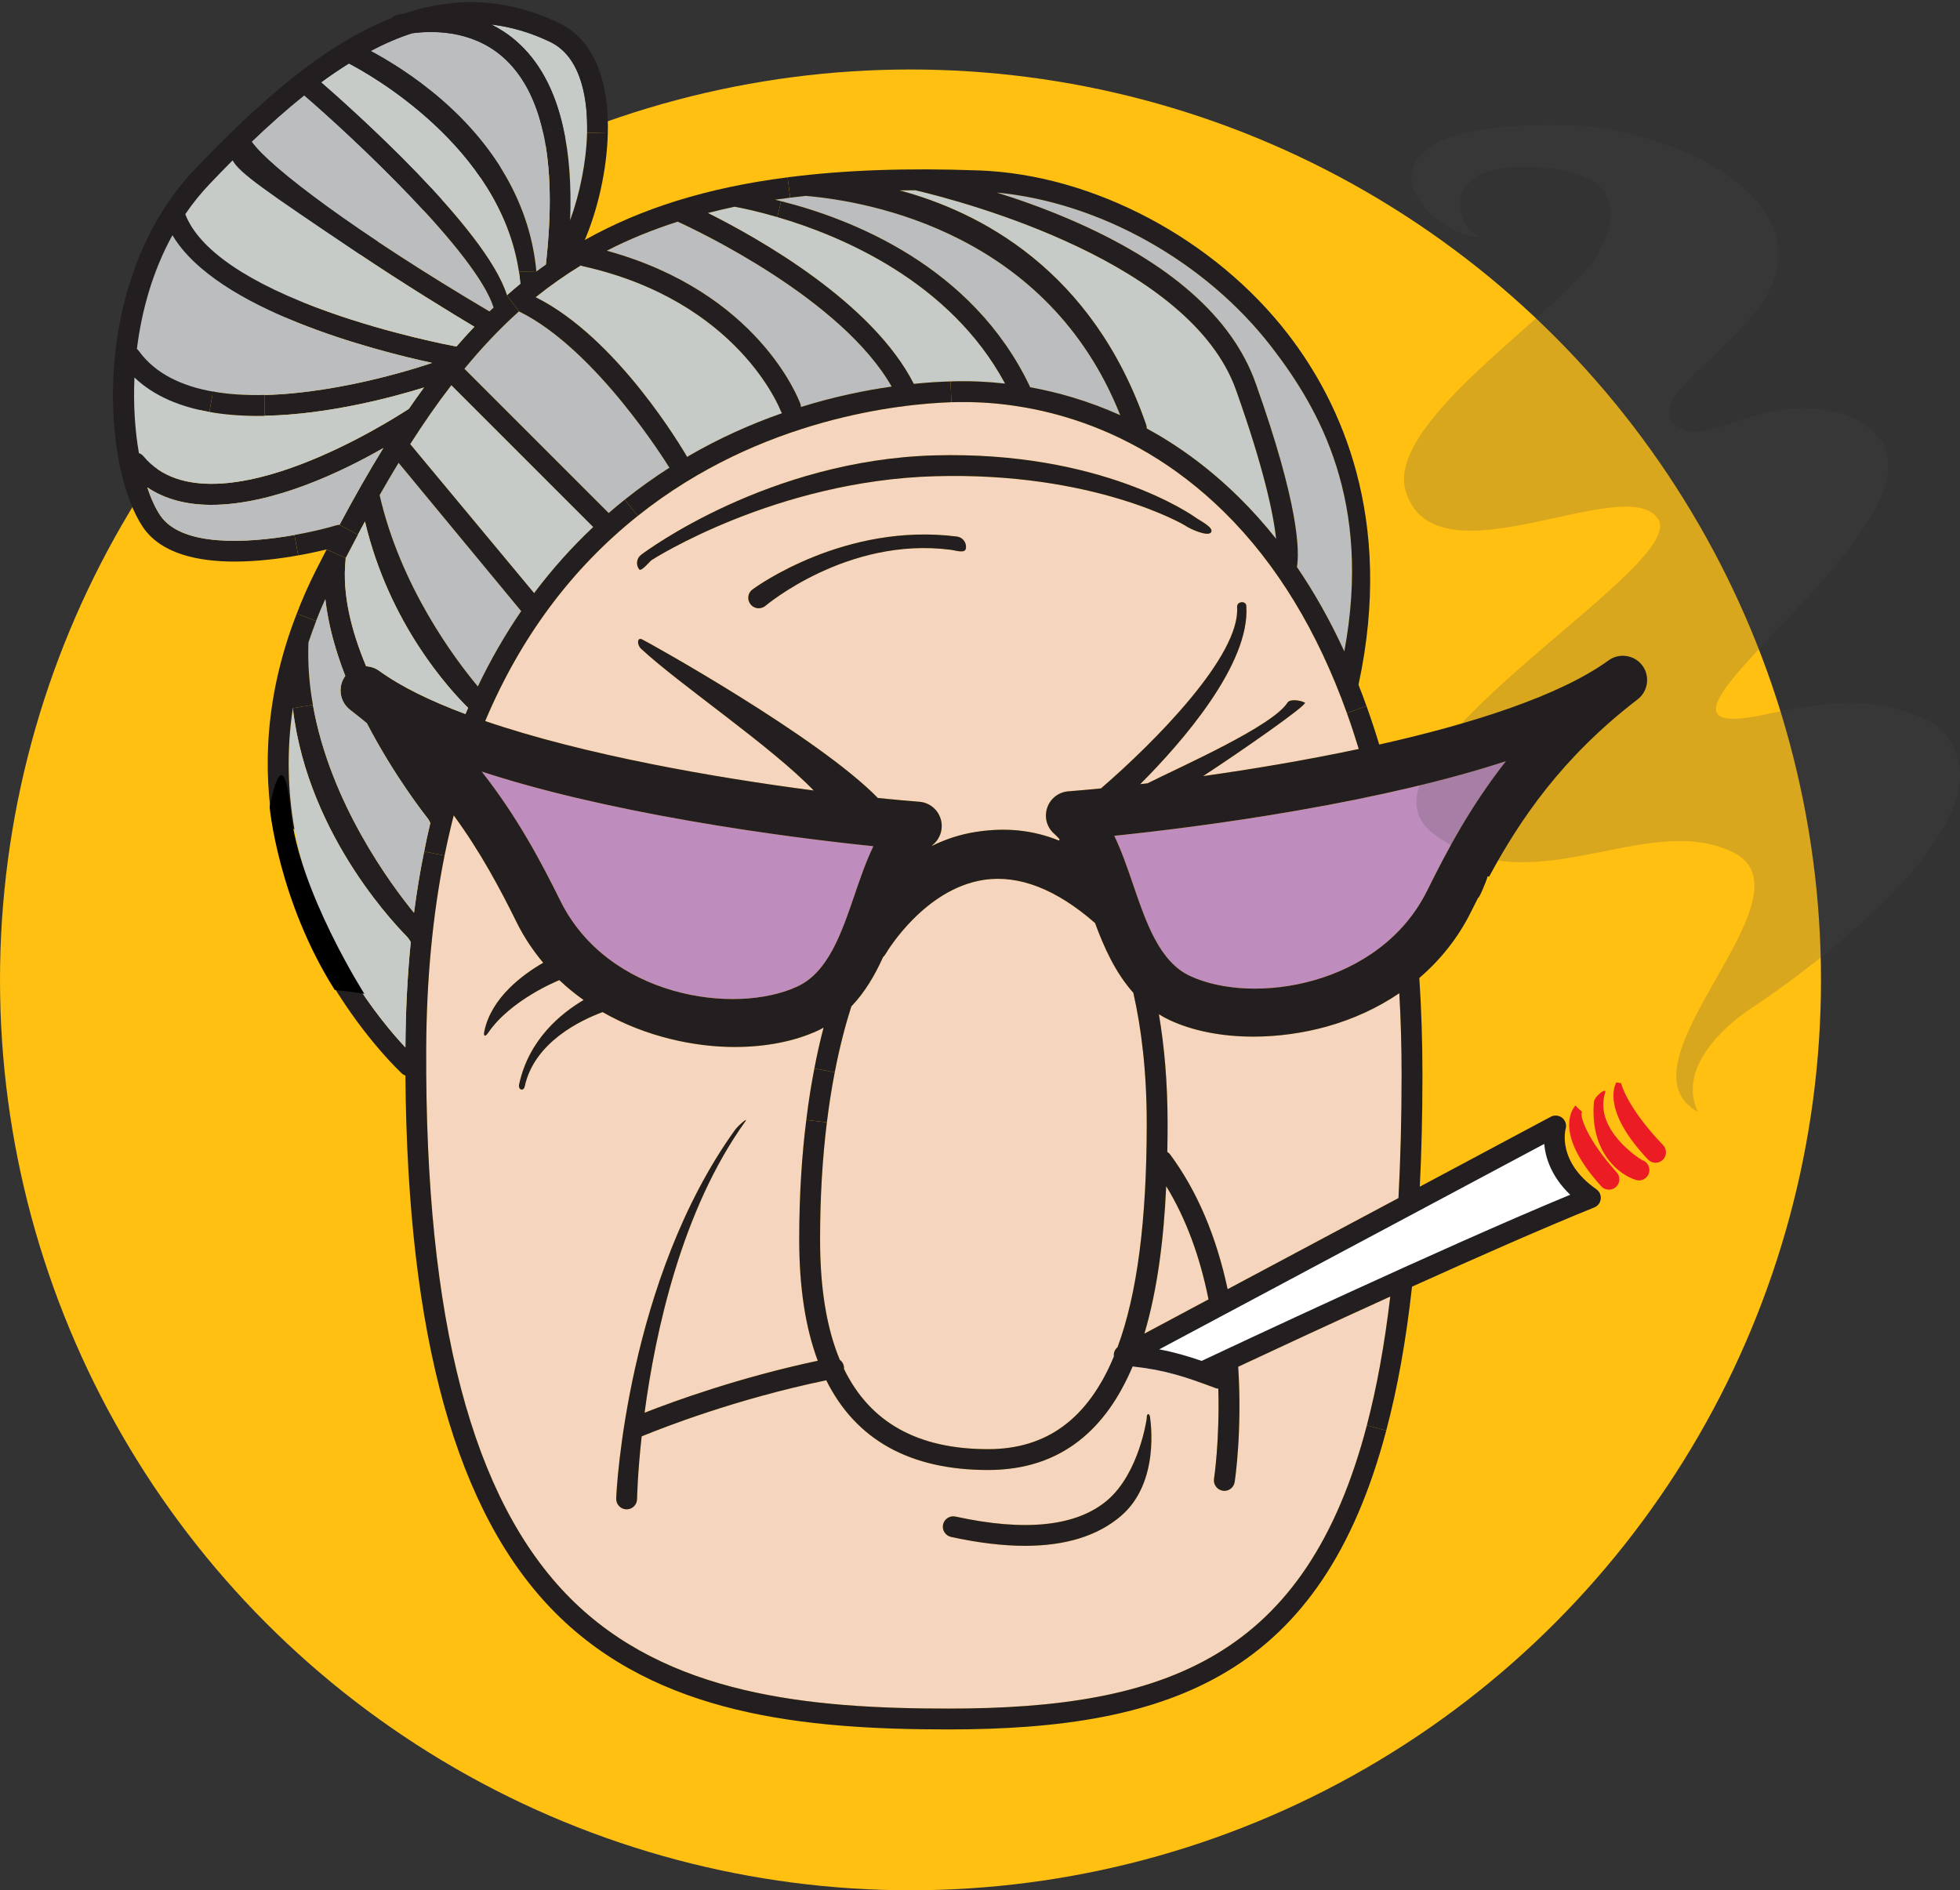 <?xml version="1.0" encoding="UTF-8"?>
<svg width="141px" height="136px" viewBox="0 0 141 136" version="1.1" xmlns="http://www.w3.org/2000/svg" xmlns:xlink="http://www.w3.org/1999/xlink">
    <rect x="0" y="0" width="141" height="136" fill="#333333" stroke="none"/>
    <!-- Generator: Sketch 57.1 (83088) - https://sketch.com -->
    <title>babs</title>
    <desc>Created with Sketch.</desc>
    <defs>
        <path d="M0.38,0.43 C0.369,0.44 0.354,0.455 0.34,0.475" id="path-1"></path>
        <linearGradient x1="45.409%" y1="-1182.532%" x2="145.409%" y2="25617.468%" id="linearGradient-3">
            <stop stop-color="#6D6E70" offset="0%"></stop>
            <stop stop-color="#4D4D4F" offset="100%"></stop>
        </linearGradient>
    </defs>
    <g id="Page-1" stroke="none" stroke-width="1" fill="none" fill-rule="evenodd">
        <g id="01-home-screen" transform="translate(-23, -333)">
            <g id="babs" transform="translate(23, 333)">
                <circle id="Oval" fill="#FFC012" cx="65.5" cy="70.5" r="65.5"></circle>
                <polygon id="Fill-1" fill="#FFFFFF" points="111.086 81.259 114.018 86.58 82.851 100.589 78.073 98.743"></polygon>
                <polygon id="Stroke-2" stroke="#FFFFFF" stroke-width="0.5" points="111.086 81.259 114.018 86.58 82.851 100.589 78.073 98.743"></polygon>
                <g id="Group-105" transform="translate(8, 0.053)">
                    <g id="Group-88">
                        <path d="M108.619,77.875 C108.619,77.875 108.979,79.55 111.644,82.34 C111.929,82.64 111.914,83.115 111.614,83.4 C111.469,83.535 111.284,83.605 111.099,83.605 C110.899,83.605 110.699,83.525 110.554,83.37 C107.339,79.975 108.094,78.155 108.274,77.825 L108.619,77.875 Z" id="Fill-3" fill="#EC1C24"></path>
                        <path d="M106.665,79.23 C106.7,78.815 107.595,78.155 107.475,78.545 C106.62,81.25 110.04,83.38 110.13,83.41 C110.52,83.53 110.745,83.95 110.625,84.345 C110.525,84.665 110.23,84.875 109.91,84.875 C109.84,84.875 109.77,84.865 109.7,84.845 C108.515,84.495 106.36,82.875 106.665,79.23" id="Fill-5" fill="#EC1C24"></path>
                        <path d="M107.744,85.54 C107.539,85.54 107.334,85.46 107.189,85.295 C103.839,81.595 105.039,79.815 105.339,79.475 C105.379,79.535 105.494,79.665 105.809,79.935 C105.604,80.22 106.199,81.965 108.299,84.29 C108.579,84.595 108.554,85.07 108.249,85.35 C108.104,85.48 107.924,85.54 107.744,85.54" id="Fill-7" fill="#EC1C24"></path>
                        <g id="Group-11" transform="translate(105, 79)">
                            <mask id="mask-2" fill="white">
                                <use xlink:href="#path-1"></use>
                            </mask>
                            <g id="Clip-10"></g>
                            <path d="M0.38,0.43 C0.369,0.44 0.354,0.455 0.34,0.475 C0.284,0.39 0.38,0.43 0.38,0.43" id="Fill-9" fill="url(#linearGradient-3)" mask="url(#mask-2)"></path>
                        </g>
                        <path d="M100.334,54.71 C97.759,57.99 96.079,61.18 94.674,64.015 C91.264,70.905 82.144,72.28 77.609,70.165 C75.409,69.14 74.449,66.325 73.519,63.605 C73.094,62.36 72.684,61.165 72.159,60.08 C75.219,59.765 80.039,59.185 85.314,58.265 C91.209,57.24 96.239,56.05 100.334,54.71" id="Fill-12" fill="#BF8CBE"></path>
                        <path d="M92.665,71.405 C92.775,73.315 92.83,75.275 92.83,77.29 C92.83,80.455 92.75,83.39 92.605,86.145 L80.315,92.7 C79.5,88.885 78.115,85.625 76.18,83.01 C76.125,82.935 76.055,82.875 75.975,82.825 C75.99,82.135 75.995,81.455 75.995,80.79 C75.995,77.79 75.755,75.18 75.37,72.92 C75.61,73.07 75.865,73.21 76.13,73.335 C77.805,74.12 79.895,74.53 82.17,74.53 C83.915,74.53 85.735,74.28 87.43,73.81 C89.365,73.27 91.125,72.455 92.665,71.405" id="Fill-14" fill="#F5D5BE"></path>
                        <path d="M72.619,109.035 C75.479,106.615 74.749,102.15 74.744,102 C74.724,101.585 74.474,101.585 74.494,102 C74.494,102.03 73.949,105.945 71.649,107.895 C69.439,109.765 65.769,110.16 60.739,109.06 C60.329,108.97 59.934,109.23 59.844,109.63 C59.754,110.035 60.014,110.435 60.419,110.525 C62.369,110.95 64.139,111.165 65.734,111.165 C68.644,111.165 70.949,110.455 72.619,109.035 M92.014,93.23 C91.604,96.695 91.044,99.77 90.329,102.5 C85.964,119.175 75.894,122.875 60.244,122.875 C50.214,122.875 39.969,121.91 33.009,114.92 C25.964,107.85 22.579,94.945 22.659,75.46 C22.679,70.425 23.124,65.775 23.979,61.5 C24.179,60.52 24.399,59.555 24.639,58.61 C26.584,61.27 27.974,63.89 29.174,66.32 C29.709,67.4 30.359,68.355 31.079,69.215 C29.649,70.035 27.354,71.7 26.844,74.135 C26.759,74.54 26.914,74.55 27.119,74.25 C28.744,71.875 32.134,70.51 32.169,70.495 L32.234,70.46 C32.789,70.99 33.379,71.465 33.984,71.895 C32.354,72.855 30.034,74.74 29.344,77.97 C29.259,78.375 29.669,78.475 29.744,78.125 C30.429,74.93 33.784,73.345 35.349,72.765 C38.459,74.545 41.964,75.275 44.844,75.275 C47.114,75.275 49.194,74.86 50.859,74.085 C50.994,74.025 51.119,73.95 51.249,73.88 C51.014,74.765 50.789,75.745 50.584,76.825 C50.364,77.95 50.164,79.185 50.004,80.525 C49.689,83.01 49.494,85.87 49.494,89.125 C49.494,92.565 49.939,95.475 50.829,97.85 C45.224,99.04 40.519,100.745 38.369,101.59 C39.144,95.76 41.039,87 45.619,80.625 C45.859,80.29 45.109,80.915 44.869,81.25 C37.149,91.99 36.329,107.15 36.329,107.79 C36.329,108.205 36.664,108.54 37.079,108.54 C37.494,108.54 37.829,108.205 37.829,107.79 C37.829,107.745 37.864,105.985 38.159,103.29 C39.689,102.66 44.969,100.595 51.439,99.255 C53.574,103.545 57.464,105.71 63.079,105.71 C68.464,105.71 71.629,102.63 73.484,98.26 C75.874,98.525 77.304,99.02 79.484,99.83 C79.534,99.85 79.589,99.85 79.644,99.855 C79.749,103.595 79.339,106.31 79.334,106.345 C79.274,106.755 79.554,107.135 79.964,107.2 C80.004,107.205 80.039,107.21 80.079,107.21 C80.444,107.21 80.764,106.945 80.819,106.575 C80.844,106.42 81.369,102.93 81.074,98.28 C83.464,97.16 87.559,95.255 92.014,93.23" id="Fill-16" fill="#F5D5BE"></path>
                        <path d="M61.489,39.385 C61.539,38.975 61.249,38.6 60.84,38.55 C52.8,37.525 46.4,42.155 46.135,42.355 C45.8,42.6 45.73,43.07 45.974,43.4 C46.12,43.6 46.349,43.71 46.58,43.71 C46.734,43.71 46.889,43.66 47.025,43.565 C47.084,43.52 52.944,38.55 60.37,39.5 C60.785,39.55 61.434,39.8 61.489,39.385 M79.12,38.25 C79.359,37.915 78.35,37.425 78.014,37.185 C77.74,36.985 71.169,32.38 59.224,32.71 C47.289,33.045 38.495,39.58 38.124,39.86 C37.794,40.11 37.73,40.58 37.98,40.91 C38.124,41.105 38.734,40.35 38.87,40.25 C38.955,40.185 47.804,34.53 59.264,34.21 C70.689,33.885 77.184,37.705 77.245,37.75 C77.579,37.99 78.879,38.585 79.12,38.25 M88.894,51.25 C89.195,52.09 89.48,52.955 89.749,53.835 C85.924,54.645 82.04,55.295 78.549,55.785 C81.025,54.175 86.12,50.64 85.87,50.5 C85.559,50.33 84.805,50.21 84.62,50.5 C83.555,52.18 77.115,55.025 74.549,56.305 L74.025,56.365 C77.049,53.34 81.945,47.72 81.659,43.545 C81.629,43.135 80.965,43.21 80.995,43.625 C81.234,47.1 75.129,53.28 71.204,56.67 C70.335,56.755 69.54,56.83 68.859,56.88 C68.15,56.935 67.549,57.405 67.329,58.08 C67.109,58.755 67.314,59.49 67.855,59.95 C67.984,60.065 68.105,60.19 68.225,60.33 C68.21,60.365 68.2,60.395 68.189,60.425 C66.32,59.67 64.4,59.47 62.27,59.79 C61.084,59.965 59.999,60.335 59.025,60.815 C59.059,60.78 59.094,60.735 59.135,60.705 C59.675,60.24 59.88,59.505 59.66,58.83 C59.44,58.155 58.84,57.685 58.13,57.63 C57.289,57.565 56.285,57.475 55.154,57.36 C50.84,52.945 38.705,46.195 38.194,45.95 C37.819,45.77 37.815,46.345 38.12,46.625 C40.95,49.245 47.474,53.635 50.535,56.82 C43.414,55.895 34.044,54.265 26.904,51.825 C29.439,45.815 33.099,40.88 37.88,37.065 C46.73,30 56.864,29.005 60.444,28.885 C60.62,28.88 60.779,28.875 60.925,28.875 C64.99,28.805 72.93,29.755 80.079,36.8 C83.829,40.495 86.779,45.355 88.894,51.25" id="Fill-18" fill="#F5D5BE"></path>
                        <path d="M80.915,28 C82.945,33.705 83.61,36.955 83.805,38.715 C82.96,37.65 82.07,36.655 81.13,35.73 C78.95,33.58 76.695,31.97 74.495,30.77 C74.495,30.68 74.485,30.595 74.455,30.505 C70.59,19.305 62.415,15.175 56.72,13.645 C57.095,13.64 57.47,13.635 57.85,13.635 C61.58,14.515 77.645,18.83 80.915,28" id="Fill-20" fill="#C7CBC8"></path>
                        <path d="M78.939,93.435 L74.324,95.9 C75.299,92.635 75.729,88.905 75.894,85.29 C77.294,87.575 78.314,90.305 78.939,93.435" id="Fill-22" fill="#F5D5BE"></path>
                        <path d="M82.324,27.5 C80.644,22.785 76.149,18.825 68.964,15.735 C67.074,14.92 65.259,14.285 63.699,13.8 C71.099,14.495 78.744,18.765 83.489,24.93 C86.934,29.4 90.709,36.025 88.709,46.815 C87.704,44.625 86.564,42.595 85.299,40.74 C85.489,39.63 85.464,36.315 82.324,27.5" id="Fill-24" fill="#BBBDBF"></path>
                        <path d="M73.53,71.375 C74.11,73.925 74.495,77.03 74.495,80.79 C74.495,87.735 73.81,93.065 72.395,96.875 C72.245,96.995 72.145,97.175 72.125,97.385 C72.125,97.435 72.125,97.49 72.13,97.54 C70.265,102.04 67.28,104.21 63.08,104.21 C58.035,104.21 54.6,102.305 52.715,98.44 C52.72,98.375 52.72,98.305 52.705,98.235 C52.67,98.045 52.56,97.885 52.415,97.78 C51.465,95.51 50.995,92.625 50.995,89.125 C50.995,85.93 51.185,83.125 51.485,80.7 C51.645,79.39 51.84,78.185 52.05,77.095 C52.415,75.215 52.835,73.635 53.245,72.355 C54.225,71.335 54.945,70.1 55.52,68.82 C55.61,68.725 55.695,68.62 55.76,68.5 C55.785,68.455 58.495,63.89 62.785,63.25 C65.3,62.875 67.99,63.92 70.775,66.355 C71.42,68.105 72.24,69.93 73.53,71.375" id="Fill-26" fill="#F5D5BE"></path>
                        <path d="M72.59,29.82 C70.29,28.785 68.085,28.165 66.115,27.81 C61.97,19.03 53.12,15.66 48.2,14.425 C48.05,14.385 47.9,14.35 47.76,14.315 C48.115,14.265 48.48,14.215 48.845,14.17 C49.215,14.125 49.585,14.08 49.96,14.04 C54.615,14.435 67.395,16.745 72.59,29.82" id="Fill-28" fill="#BBBDBF"></path>
                        <path d="M64.304,27.545 C63.004,27.4 61.854,27.36 60.899,27.375 C60.734,27.38 60.564,27.38 60.379,27.39 C59.644,27.41 58.754,27.46 57.739,27.565 C54.749,21.685 46.554,17.085 42.924,15.27 C43.549,15.11 44.194,14.96 44.849,14.82 C45.429,14.925 46.519,15.155 47.919,15.565 C52.494,16.9 60.344,20.185 64.304,27.545" id="Fill-30" fill="#C7CBC8"></path>
                        <path d="M74.744,102 C74.749,102.15 75.479,106.615 72.619,109.035 C70.949,110.455 68.644,111.165 65.734,111.165 C64.139,111.165 62.369,110.95 60.419,110.525 C60.014,110.435 59.754,110.035 59.844,109.63 C59.934,109.23 60.329,108.97 60.739,109.06 C65.769,110.16 69.439,109.765 71.649,107.895 C73.949,105.945 74.494,102.03 74.494,102 C74.474,101.585 74.724,101.585 74.744,102" id="Fill-32" fill="#231F20"></path>
                        <path d="M46.135,42.355 C46.4,42.155 52.8,37.525 60.84,38.55 C61.25,38.6 61.54,38.975 61.49,39.385 C61.435,39.8 60.785,39.55 60.37,39.5 C52.945,38.55 47.085,43.52 47.025,43.565 C46.89,43.66 46.735,43.71 46.58,43.71 C46.35,43.71 46.12,43.6 45.975,43.4 C45.73,43.07 45.8,42.6 46.135,42.355" id="Fill-34" fill="#231F20"></path>
                        <path d="M81.129,35.73 C82.069,36.655 82.959,37.65 83.804,38.715 C83.609,36.955 82.944,33.705 80.914,28 C77.644,18.83 61.579,14.515 57.849,13.635 C57.469,13.635 57.094,13.64 56.719,13.645 C62.414,15.175 70.589,19.305 74.454,30.505 C74.484,30.595 74.494,30.68 74.494,30.77 C76.694,31.97 78.949,33.58 81.129,35.73 L81.129,35.73 Z M48.659,12.705 C52.694,12.18 57.244,12.02 62.439,12.21 C70.664,12.51 79.394,17.145 84.679,24.015 C88.429,28.885 92.319,37.2 89.729,49.215 C89.929,49.715 90.119,50.225 90.304,50.745 L88.894,51.25 C86.779,45.355 83.829,40.495 80.079,36.8 C72.929,29.755 64.989,28.805 60.924,28.875 C60.779,28.875 60.619,28.88 60.444,28.885 L60.379,27.39 C60.564,27.38 60.734,27.38 60.899,27.375 C61.854,27.36 63.004,27.4 64.304,27.545 C60.344,20.185 52.494,16.9 47.919,15.565 L48.199,14.425 C53.119,15.66 61.969,19.03 66.114,27.81 C68.084,28.165 70.289,28.785 72.589,29.82 C67.394,16.745 54.614,14.435 49.959,14.04 C49.584,14.08 49.214,14.125 48.844,14.17 L48.659,12.705 Z M88.709,46.815 C90.709,36.025 86.934,29.4 83.489,24.93 C78.744,18.765 71.099,14.495 63.699,13.8 C65.259,14.285 67.074,14.92 68.964,15.735 C76.149,18.825 80.644,22.785 82.324,27.5 C85.464,36.315 85.489,39.63 85.299,40.74 C86.564,42.595 87.704,44.625 88.709,46.815 L88.709,46.815 Z" id="Fill-36" fill="#231F20"></path>
                        <path d="M54.83,60.83 C54.305,61.915 53.895,63.11 53.47,64.355 C52.54,67.075 51.58,69.89 49.38,70.915 C44.845,73.03 35.725,71.66 32.315,64.765 C30.91,61.93 29.23,58.74 26.655,55.46 C30.75,56.8 35.78,57.99 41.67,59.015 C46.95,59.935 51.77,60.515 54.83,60.83" id="Fill-38" fill="#BF8CBE"></path>
                        <path d="M52.05,77.095 C51.84,78.185 51.645,79.39 51.485,80.7 L50.005,80.525 C50.165,79.185 50.365,77.95 50.585,76.825 L52.05,77.095 Z" id="Fill-40" fill="#231F20"></path>
                        <path d="M56.145,27.76 C54.235,28.03 52.005,28.485 49.615,29.23 C49.615,29.15 49.605,29.07 49.575,28.995 C49.45,28.655 46.535,20.97 35.65,17.985 C37.235,17.17 38.93,16.48 40.755,15.895 C42.245,16.575 52.555,21.465 56.145,27.76" id="Fill-42" fill="#BBBDBF"></path>
                        <path d="M48.165,29.51 C48.19,29.57 48.225,29.625 48.26,29.675 C46.055,30.445 43.745,31.465 41.425,32.82 C41.415,32.79 41.4,32.76 41.385,32.735 C41.16,32.365 36.45,24.27 30.535,21.33 C31.57,20.5 32.65,19.74 33.785,19.045 C33.84,19.07 33.895,19.095 33.955,19.105 C45.13,21.605 48.135,29.43 48.165,29.51" id="Fill-44" fill="#C7CBC8"></path>
                        <path d="M40.105,33.515 C40.12,33.545 40.145,33.565 40.164,33.59 C39.084,34.28 38.01,35.045 36.944,35.895 C36.55,36.21 36.164,36.53 35.785,36.86 C35.779,36.855 35.779,36.85 35.775,36.845 L25.41,26.48 C26.654,24.965 27.954,23.585 29.334,22.35 C34.919,25.08 40.05,33.43 40.105,33.515" id="Fill-46" fill="#BBBDBF"></path>
                        <path d="M59.224,32.71 C71.169,32.38 77.739,36.985 78.014,37.185 C78.349,37.425 79.359,37.915 79.119,38.25 C78.879,38.585 77.579,37.99 77.244,37.75 C77.184,37.705 70.689,33.885 59.264,34.21 C47.804,34.53 38.954,40.185 38.869,40.25 C38.734,40.35 38.124,41.105 37.979,40.91 C37.729,40.58 37.794,40.11 38.124,39.86 C38.494,39.58 47.289,33.045 59.224,32.71" id="Fill-48" fill="#231F20"></path>
                        <path d="M114.149,79.947 C112.298,76.09 117.904,72.545 117.904,72.545 C117.904,72.545 139.369,58.612 131.108,51.985 C127.854,50.394 125.035,50.006 119.156,51.315 C104.636,54.548 138.357,34.297 124.338,29.658 C118.83,28.199 115.15,31.963 112.897,30.769 C109.067,28.742 119.405,24.078 119.907,18.874 C120.407,13.67 113.398,9.959 106.388,9.031 C86.487,7.97 94.621,17.249 98.627,16.984 C96.692,16.587 95.373,11.947 101.511,11.947 C109.658,11.947 108.099,16.204 106.889,18.31 C104.701,22.118 91.618,30.239 93.12,35.268 C95.205,42.245 108.892,33.818 111.27,37.264 C113.648,40.711 88.112,54.629 95.122,59.931 C102.132,65.233 110.394,58.208 116.652,61.257 C122.911,64.305 107.89,76.5 114.149,79.947" id="Fill-45" fill="#4A4A4A" opacity="0.208"></path>
                        <path d="M24.47,27.66 L34.675,37.865 C33.124,39.325 31.709,40.91 30.424,42.62 L21.509,31.9 C22.474,30.385 23.454,28.975 24.47,27.66" id="Fill-50" fill="#C7CBC8"></path>
                        <path d="M33.859,6.03 C34.154,7.065 34.264,8.26 34.234,9.505 C34.179,11.63 33.704,13.9 33.014,15.795 C33.109,13.28 32.949,11.06 32.519,9.155 C31.914,6.415 30.774,4.31 29.099,2.87 C28.534,2.38 27.939,2.01 27.344,1.71 C28.739,1.875 30.149,2.275 31.584,2.965 C32.669,3.49 33.434,4.52 33.859,6.03" id="Fill-52" fill="#C7CBC8"></path>
                        <path d="M35.649,17.985 C46.534,20.97 49.449,28.655 49.574,28.995 C49.604,29.07 49.614,29.15 49.614,29.23 C52.004,28.485 54.234,28.03 56.144,27.76 C52.554,21.465 42.244,16.575 40.754,15.895 C38.929,16.48 37.234,17.17 35.649,17.985 M34.069,17.215 C38.114,14.945 42.854,13.45 48.659,12.705 L48.844,14.17 C48.479,14.215 48.114,14.265 47.759,14.315 C47.899,14.35 48.049,14.385 48.199,14.425 L47.919,15.565 C46.519,15.155 45.429,14.925 44.849,14.82 C44.194,14.96 43.549,15.11 42.924,15.27 C46.554,17.085 54.749,21.685 57.739,27.565 C58.754,27.46 59.644,27.41 60.379,27.39 L60.444,28.885 C56.864,29.005 46.729,30 37.879,37.065 L36.944,35.895 C38.009,35.045 39.084,34.28 40.164,33.59 C40.144,33.565 40.119,33.545 40.104,33.515 C40.049,33.43 34.919,25.08 29.334,22.35 L28.469,21.19 C28.784,20.91 29.104,20.63 29.434,20.365 C29.409,20.065 29.374,19.77 29.329,19.48 L30.584,19.47 C30.809,19.3 31.039,19.14 31.269,18.98 C31.699,15.175 31.634,11.995 31.069,9.46 L32.519,9.155 C32.949,11.06 33.109,13.28 33.014,15.795 C33.704,13.9 34.179,11.63 34.234,9.505 L35.724,9.535 C35.659,12.18 35.009,15 34.069,17.215 M30.534,21.33 C36.449,24.27 41.159,32.365 41.384,32.735 C41.399,32.76 41.414,32.79 41.424,32.82 C43.744,31.465 46.054,30.445 48.259,29.675 C48.224,29.625 48.189,29.57 48.164,29.51 C48.134,29.43 45.129,21.605 33.954,19.105 C33.894,19.095 33.839,19.07 33.784,19.045 C32.649,19.74 31.569,20.5 30.534,21.33" id="Fill-54" fill="#231F20"></path>
                        <path d="M31.07,9.46 C31.635,11.995 31.7,15.175 31.27,18.98 C31.04,19.14 30.81,19.3 30.585,19.47 C30.17,14.9 27.825,10.64 23.77,7.12 C21.775,5.39 19.835,4.235 18.665,3.615 C19.64,3.1 20.63,2.67 21.625,2.345 C22.93,2.165 25.845,2.035 28.135,4.015 C29.555,5.245 30.535,7.065 31.07,9.46" id="Fill-56" fill="#BBBDBF"></path>
                        <path d="M20.675,33.245 L29.495,43.915 C28.335,45.61 27.295,47.415 26.375,49.335 C24.705,47.335 20.82,42.145 19.31,35.57 C19.76,34.775 20.215,34 20.675,33.245" id="Fill-58" fill="#BBBDBF"></path>
                        <path d="M29.33,19.48 C29.375,19.77 29.41,20.065 29.435,20.365 C29.105,20.63 28.785,20.91 28.47,21.19 C26.98,16.38 17.16,7.665 15.1,5.87 C15.76,5.385 16.43,4.935 17.1,4.515 C18.42,5.195 27.96,10.43 29.33,19.48" id="Fill-60" fill="#C7CBC8"></path>
                        <path d="M27.509,22.075 C27.41,22.17 27.309,22.26 27.209,22.355 C17.669,16.72 11.38,11.975 10.104,10.14 C11.35,8.95 12.61,7.825 13.884,6.805 C17.345,9.775 26.27,18.125 27.509,22.075" id="Fill-62" fill="#BBBDBF"></path>
                        <path d="M53.469,64.355 C53.895,63.11 54.304,61.915 54.83,60.83 C51.77,60.515 46.95,59.935 41.669,59.015 C35.779,57.99 30.75,56.8 26.654,55.46 C29.23,58.74 30.91,61.93 32.315,64.765 C35.724,71.66 44.844,73.03 49.38,70.915 C51.58,69.89 52.539,67.075 53.469,64.355 L53.469,64.355 Z M94.674,64.015 C96.079,61.18 97.76,57.99 100.335,54.71 C96.24,56.05 91.21,57.24 85.314,58.265 C80.04,59.185 75.219,59.765 72.159,60.08 C72.684,61.165 73.094,62.36 73.519,63.605 C74.45,66.325 75.409,69.14 77.609,70.165 C82.144,72.28 91.264,70.905 94.674,64.015 L94.674,64.015 Z M34.234,9.505 C34.264,8.26 34.154,7.065 33.859,6.03 C33.434,4.52 32.669,3.49 31.584,2.965 C30.149,2.275 28.739,1.875 27.345,1.71 C27.939,2.01 28.535,2.38 29.099,2.87 C30.774,4.31 31.915,6.415 32.52,9.155 L31.07,9.46 C30.535,7.065 29.555,5.245 28.134,4.015 C25.845,2.035 22.93,2.165 21.625,2.345 C20.63,2.67 19.64,3.1 18.665,3.615 C19.834,4.235 21.774,5.39 23.77,7.12 C27.825,10.64 30.169,14.9 30.584,19.47 L29.329,19.48 C27.959,10.43 18.419,5.195 17.099,4.515 C16.43,4.935 15.759,5.385 15.1,5.87 C17.16,7.665 26.98,16.38 28.47,21.19 L29.334,22.35 C27.954,23.585 26.654,24.965 25.41,26.48 L35.775,36.845 C35.779,36.85 35.779,36.855 35.785,36.86 C36.164,36.53 36.55,36.21 36.944,35.895 L37.88,37.065 C33.099,40.88 29.439,45.815 26.904,51.825 C34.044,54.265 43.414,55.895 50.535,56.82 C47.474,53.635 40.95,49.245 38.12,46.625 C37.815,46.345 37.819,45.77 38.194,45.95 C38.705,46.195 50.84,52.945 55.154,57.36 C56.285,57.475 57.289,57.565 58.13,57.63 C58.84,57.685 59.44,58.155 59.66,58.83 C59.88,59.505 59.675,60.24 59.135,60.705 C59.094,60.735 59.059,60.78 59.025,60.815 C59.999,60.335 61.084,59.965 62.27,59.79 C64.4,59.47 66.32,59.67 68.189,60.425 C68.2,60.395 68.21,60.365 68.225,60.33 C68.105,60.19 67.984,60.065 67.855,59.95 C67.314,59.49 67.109,58.755 67.329,58.08 C67.549,57.405 68.15,56.935 68.859,56.88 C69.54,56.83 70.335,56.755 71.204,56.67 C75.129,53.28 81.234,47.1 80.995,43.625 C80.965,43.21 81.629,43.135 81.659,43.545 C81.945,47.72 77.049,53.34 74.025,56.365 L74.549,56.305 C77.115,55.025 83.555,52.18 84.62,50.5 C84.805,50.21 85.559,50.33 85.87,50.5 C86.12,50.64 81.025,54.175 78.549,55.785 C82.04,55.295 85.924,54.645 89.749,53.835 C89.48,52.955 89.195,52.09 88.894,51.25 L90.305,50.745 C90.629,51.645 90.934,52.57 91.219,53.515 C97.87,52.025 104.174,50.025 107.719,47.46 C108.49,46.9 109.579,47.065 110.15,47.83 C110.715,48.59 110.564,49.685 109.809,50.265 C104.379,54.43 101.35,58.9 99.129,63.015 L99.014,63 C98.995,63.195 98.365,64.695 98.34,64.525 C98.159,64.875 97.984,65.225 97.814,65.57 C96.909,67.39 95.65,68.985 94.105,70.31 C94.254,72.565 94.329,74.895 94.329,77.29 C94.329,80.135 94.264,82.8 94.139,85.325 L103.559,80.295 C103.825,80.155 104.15,80.185 104.385,80.375 C104.62,80.565 104.715,80.88 104.629,81.17 C104.605,81.26 104.025,83.54 106.84,85.51 C107.064,85.67 107.189,85.935 107.154,86.21 C107.124,86.485 106.945,86.72 106.689,86.82 C103.115,88.265 98.245,90.41 93.579,92.52 C93.15,96.405 92.529,99.84 91.725,102.87 L90.329,102.5 C91.044,99.77 91.605,96.695 92.014,93.23 C87.559,95.255 83.465,97.16 81.075,98.28 C81.37,102.93 80.844,106.42 80.82,106.575 C80.764,106.945 80.445,107.21 80.079,107.21 C80.04,107.21 80.004,107.205 79.965,107.2 C79.555,107.135 79.275,106.755 79.335,106.345 C79.34,106.31 79.749,103.595 79.644,99.855 C79.59,99.85 79.534,99.85 79.484,99.83 C77.305,99.02 75.874,98.525 73.484,98.26 C71.629,102.63 68.465,105.71 63.08,105.71 C57.465,105.71 53.575,103.545 51.44,99.255 C44.969,100.595 39.69,102.66 38.16,103.29 C37.864,105.985 37.83,107.745 37.83,107.79 C37.83,108.205 37.495,108.54 37.08,108.54 C36.664,108.54 36.33,108.205 36.33,107.79 C36.33,107.15 37.15,91.99 44.87,81.25 C45.109,80.915 45.859,80.29 45.62,80.625 C41.039,87 39.145,95.76 38.37,101.59 C40.52,100.745 45.224,99.04 50.83,97.85 C49.94,95.475 49.495,92.565 49.495,89.125 C49.495,85.87 49.69,83.01 50.005,80.525 L51.484,80.7 C51.184,83.125 50.995,85.93 50.995,89.125 C50.995,92.625 51.465,95.51 52.414,97.78 C52.559,97.885 52.669,98.045 52.705,98.235 C52.719,98.305 52.719,98.375 52.715,98.44 C54.599,102.305 58.035,104.21 63.08,104.21 C67.279,104.21 70.264,102.04 72.129,97.54 C72.124,97.49 72.124,97.435 72.124,97.385 C72.144,97.175 72.245,96.995 72.394,96.875 C73.809,93.065 74.495,87.735 74.495,80.79 C74.495,77.03 74.109,73.925 73.529,71.375 C72.24,69.93 71.419,68.105 70.775,66.355 C67.99,63.92 65.299,62.875 62.785,63.25 C58.495,63.89 55.785,68.455 55.76,68.5 C55.694,68.62 55.609,68.725 55.52,68.82 C54.944,70.1 54.224,71.335 53.245,72.355 C52.834,73.635 52.414,75.215 52.05,77.095 L50.584,76.825 C50.789,75.745 51.014,74.765 51.249,73.88 C51.12,73.95 50.995,74.025 50.859,74.085 C49.194,74.86 47.114,75.275 44.844,75.275 C41.965,75.275 38.459,74.545 35.349,72.765 C33.785,73.345 30.43,74.93 29.744,78.125 C29.669,78.475 29.259,78.375 29.345,77.97 C30.035,74.74 32.355,72.855 33.984,71.895 C33.38,71.465 32.789,70.99 32.234,70.46 L32.169,70.495 C32.135,70.51 28.744,71.875 27.119,74.25 C26.915,74.55 26.759,74.54 26.845,74.135 C27.355,71.7 29.649,70.035 31.079,69.215 C30.36,68.355 29.709,67.4 29.174,66.32 C27.974,63.89 26.584,61.27 24.64,58.61 C24.399,59.555 24.18,60.52 23.98,61.5 L22.515,61.21 C22.645,60.515 22.799,59.83 22.959,59.155 C22.884,59.01 22.825,58.89 22.785,58.845 C22.61,58.625 20.375,55.805 18.39,51.98 C18,51.655 17.595,51.335 17.18,51.015 C16.735,50.67 16.5,50.15 16.5,49.62 C16.5,49.255 16.61,48.89 16.84,48.58 C16.149,46.8 15.614,44.92 15.405,43.06 C15.165,43.585 14.944,44.11 14.745,44.63 L13.35,44.095 C13.739,43.065 14.204,42.015 14.739,40.955 C14.995,40.45 15.245,39.965 15.499,39.475 L16.864,40.095 C16.869,40.13 16.869,40.17 16.864,40.205 C16.595,42.705 17.294,45.385 18.34,47.885 C18.665,47.9 18.989,48.005 19.27,48.205 C20.86,49.36 23.005,50.395 25.485,51.32 C25.549,51.17 25.61,51.02 25.674,50.875 C24.314,49.525 20.005,44.855 18.255,37.465 C18.084,37.78 17.915,38.095 17.744,38.415 L16.424,37.71 C17.47,35.75 18.515,33.905 19.579,32.18 C16.709,33.825 11.704,36.27 7.194,36.27 C5.51,36.27 3.925,35.905 2.595,35.01 C2.869,35.84 3.189,36.53 3.53,37.035 C5.064,39.29 9.72,39.05 13.18,38.44 L13.454,39.905 C12.114,40.145 10.495,40.35 8.884,40.35 C6.224,40.35 3.59,39.79 2.289,37.88 C-0.36,33.98 -1.331,22.925 3.814,14.94 C3.845,14.87 3.885,14.81 3.939,14.75 C4.55,13.82 5.245,12.935 6.035,12.105 C10.495,7.445 15.194,3.19 20.204,1.235 C20.294,1.14 20.41,1.065 20.549,1.025 C20.584,1.015 20.794,0.96 21.125,0.905 C24.669,-0.27 28.364,-0.255 32.239,1.615 C33.724,2.335 34.755,3.68 35.304,5.62 C35.639,6.8 35.764,8.145 35.724,9.535 L34.234,9.505 Z M34.675,37.865 L24.47,27.66 C23.454,28.975 22.474,30.385 21.509,31.9 L30.424,42.62 C31.709,40.91 33.124,39.325 34.675,37.865 L34.675,37.865 Z M78.939,93.435 C78.314,90.305 77.294,87.575 75.894,85.29 C75.73,88.905 75.299,92.635 74.325,95.9 L78.939,93.435 Z M75.37,72.92 C75.754,75.18 75.995,77.79 75.995,80.79 C75.995,81.455 75.99,82.135 75.975,82.825 C76.055,82.875 76.124,82.935 76.18,83.01 C78.115,85.625 79.499,88.885 80.314,92.7 L92.605,86.145 C92.749,83.39 92.829,80.455 92.829,77.29 C92.829,75.275 92.775,73.315 92.665,71.405 C91.124,72.455 89.365,73.27 87.43,73.81 C85.734,74.28 83.915,74.53 82.169,74.53 C79.894,74.53 77.805,74.12 76.129,73.335 C75.865,73.21 75.609,73.07 75.37,72.92 L75.37,72.92 Z M10.104,10.14 C11.38,11.975 17.669,16.72 27.209,22.355 C27.309,22.26 27.41,22.17 27.509,22.075 C26.27,18.125 17.345,9.775 13.884,6.805 C12.61,7.825 11.35,8.95 10.104,10.14 L10.104,10.14 Z M4.404,16.87 C2.979,19.455 2.189,22.305 1.849,25.05 C1.895,25.09 1.94,25.135 1.98,25.185 C3.175,26.845 5.099,27.73 7.319,28.12 L7.064,29.585 C4.984,29.22 3.09,28.46 1.675,27.11 C1.585,29.08 1.714,30.935 1.994,32.545 C2.119,32.59 2.235,32.665 2.32,32.77 C4.88,35.85 9.899,34.785 13.665,33.345 C17.415,31.915 20.68,29.84 21.415,29.36 C21.774,28.835 22.134,28.325 22.505,27.825 C20.395,28.48 15.69,29.775 11.044,29.86 L11.02,28.365 C16.689,28.235 22.66,26.205 23.084,26.055 C18.919,25.155 7.604,22.255 4.404,16.87 L4.404,16.87 Z M17.625,18.075 C11.114,13.7 9.204,12.38 8.735,11.485 C8.194,12.03 7.654,12.585 7.12,13.145 C6.455,13.84 5.859,14.58 5.33,15.355 C6.309,17.91 9.86,20.34 15.649,22.395 C20.134,23.99 24.434,24.805 24.834,24.88 C25.259,24.39 25.689,23.92 26.125,23.455 C24.634,22.565 21.105,20.415 17.625,18.075 L17.625,18.075 Z M78.445,97.86 C80.279,96.995 95.82,89.685 104.96,85.905 C103.6,84.605 103.18,83.245 103.09,82.25 L75.394,97.03 C76.49,97.235 77.434,97.515 78.445,97.86 L78.445,97.86 Z M20.674,33.245 C20.215,34 19.759,34.775 19.309,35.57 C20.82,42.145 24.704,47.335 26.375,49.335 C27.294,47.415 28.334,45.61 29.494,43.915 L20.674,33.245 Z" id="Fill-64" fill="#231F20"></path>
                        <path d="M26.125,23.455 C25.689,23.92 25.259,24.39 24.834,24.88 C24.434,24.805 20.134,23.99 15.649,22.395 C9.86,20.34 6.309,17.91 5.33,15.355 C5.859,14.58 6.455,13.84 7.12,13.145 C7.654,12.585 8.194,12.03 8.735,11.485 C9.204,12.38 11.114,13.7 17.625,18.075 C21.105,20.415 24.634,22.565 26.125,23.455" id="Fill-66" fill="#C7CBC8"></path>
                        <path d="M25.675,50.875 C25.61,51.02 25.55,51.17 25.485,51.32 C23.005,50.395 20.86,49.36 19.27,48.205 C18.99,48.005 18.665,47.9 18.34,47.885 C17.295,45.385 16.595,42.705 16.865,40.205 C16.87,40.17 16.87,40.13 16.865,40.095 C17.16,39.525 17.455,38.965 17.745,38.415 C17.915,38.095 18.085,37.78 18.255,37.465 C20.005,44.855 24.315,49.525 25.675,50.875" id="Fill-68" fill="#C7CBC8"></path>
                        <path d="M21.165,75.31 C21.18,72.68 21.31,70.15 21.55,67.72 C21.45,67.565 21.365,67.435 21.32,67.385 C20.98,67.015 14.165,60.335 13.065,50.9 L14.51,50.66 C15.75,57.715 20.135,63.605 21.785,65.62 C21.98,64.11 22.22,62.64 22.515,61.21 L23.98,61.5 C23.125,65.775 22.68,70.425 22.66,75.46 C22.58,94.945 25.965,107.85 33.01,114.92 C39.97,121.91 50.215,122.875 60.245,122.875 C75.895,122.875 85.965,119.175 90.33,102.5 L91.725,102.87 C87.1,120.38 76.365,124.375 60.245,124.375 C49.89,124.375 39.295,123.36 31.945,115.98 C24.84,108.845 21.31,96.19 21.165,77.33 C21.075,77.3 20.985,77.25 20.91,77.18 C20.845,77.12 18.335,74.79 15.895,70.755 L17.19,70.025 C18.72,72.545 20.275,74.36 21.165,75.31" id="Fill-70" fill="#231F20"></path>
                        <path d="M22.784,58.845 C22.824,58.89 22.884,59.01 22.959,59.155 C22.799,59.83 22.644,60.515 22.514,61.21 C22.219,62.64 21.979,64.11 21.784,65.62 C20.134,63.605 15.749,57.715 14.509,50.66 C14.249,49.205 14.129,47.705 14.189,46.175 C14.354,45.665 14.544,45.15 14.744,44.63 C14.944,44.11 15.164,43.585 15.404,43.06 C15.614,44.92 16.149,46.8 16.839,48.58 C16.609,48.89 16.499,49.255 16.499,49.62 C16.499,50.15 16.734,50.67 17.179,51.015 C17.594,51.335 17.999,51.655 18.389,51.98 C20.374,55.805 22.609,58.625 22.784,58.845" id="Fill-72" fill="#BBBDBF"></path>
                        <path d="M22.504,27.825 C22.134,28.325 21.774,28.835 21.414,29.36 C20.679,29.84 17.414,31.915 13.664,33.345 C9.899,34.785 4.879,35.85 2.319,32.77 C2.234,32.665 2.119,32.59 1.994,32.545 C1.714,30.935 1.584,29.08 1.674,27.11 C3.089,28.46 4.984,29.22 7.064,29.585 C8.184,29.785 9.364,29.87 10.549,29.87 C10.714,29.87 10.879,29.87 11.044,29.86 C15.689,29.775 20.394,28.48 22.504,27.825" id="Fill-74" fill="#C7CBC8"></path>
                        <path d="M21.55,67.72 C21.31,70.15 21.18,72.68 21.165,75.31 C20.275,74.36 18.72,72.545 17.19,70.025 C15.545,67.305 13.92,63.765 13.18,59.595 C12.71,56.935 12.6,54.02 13.065,50.9 C14.165,60.335 20.98,67.015 21.32,67.385 C21.365,67.435 21.45,67.565 21.55,67.72" id="Fill-76" fill="#C7CBC8"></path>
                        <path d="M19.58,32.18 C18.515,33.905 17.47,35.75 16.425,37.71 C16.35,37.71 16.275,37.715 16.2,37.74 C15.465,37.96 14.4,38.22 13.18,38.44 C9.72,39.05 5.065,39.29 3.53,37.035 C3.19,36.53 2.87,35.84 2.595,35.01 C3.925,35.905 5.51,36.27 7.195,36.27 C11.705,36.27 16.71,33.825 19.58,32.18" id="Fill-78" fill="#BBBDBF"></path>
                        <path d="M16.425,37.71 L17.745,38.415 C17.455,38.965 17.16,39.525 16.865,40.095 L15.5,39.475 C14.96,39.605 14.255,39.765 13.455,39.905 L13.18,38.44 C14.4,38.22 15.465,37.96 16.2,37.74 C16.275,37.715 16.35,37.71 16.425,37.71" id="Fill-80" fill="#231F20"></path>
                        <path d="M13.349,44.095 L14.744,44.63 C14.544,45.15 14.354,45.665 14.189,46.175 C14.129,47.705 14.249,49.205 14.509,50.66 L13.064,50.9 C12.599,54.02 12.709,56.935 13.179,59.595 L11.704,59.845 C10.879,55.245 11.079,49.92 13.349,44.095" id="Fill-82" fill="#231F20"></path>
                        <path d="M4.405,16.87 C7.605,22.255 18.92,25.155 23.085,26.055 C22.66,26.205 16.69,28.235 11.02,28.365 C9.75,28.395 8.49,28.325 7.32,28.12 C5.1,27.73 3.175,26.845 1.98,25.185 C1.94,25.135 1.895,25.09 1.85,25.05 C2.19,22.305 2.98,19.455 4.405,16.87" id="Fill-84" fill="#BBBDBF"></path>
                        <path d="M11.02,28.365 L11.045,29.86 C10.88,29.87 10.715,29.87 10.55,29.87 C9.365,29.87 8.185,29.785 7.065,29.585 L7.32,28.12 C8.49,28.325 9.75,28.395 11.02,28.365" id="Fill-86" fill="#231F20"></path>
                    </g>
                    <path d="M11.397,58.01 C11.397,58.01 12.006,64.708 16.081,71.171 C17.907,71.359 18.217,71.459 18.217,71.459 C18.217,71.459 13.493,64.047 12.923,58.346 C12.353,52.644 11.397,58.01 11.397,58.01" id="Fill-103" fill="#000000"></path>
                </g>
            </g>
        </g>
    </g>
</svg>